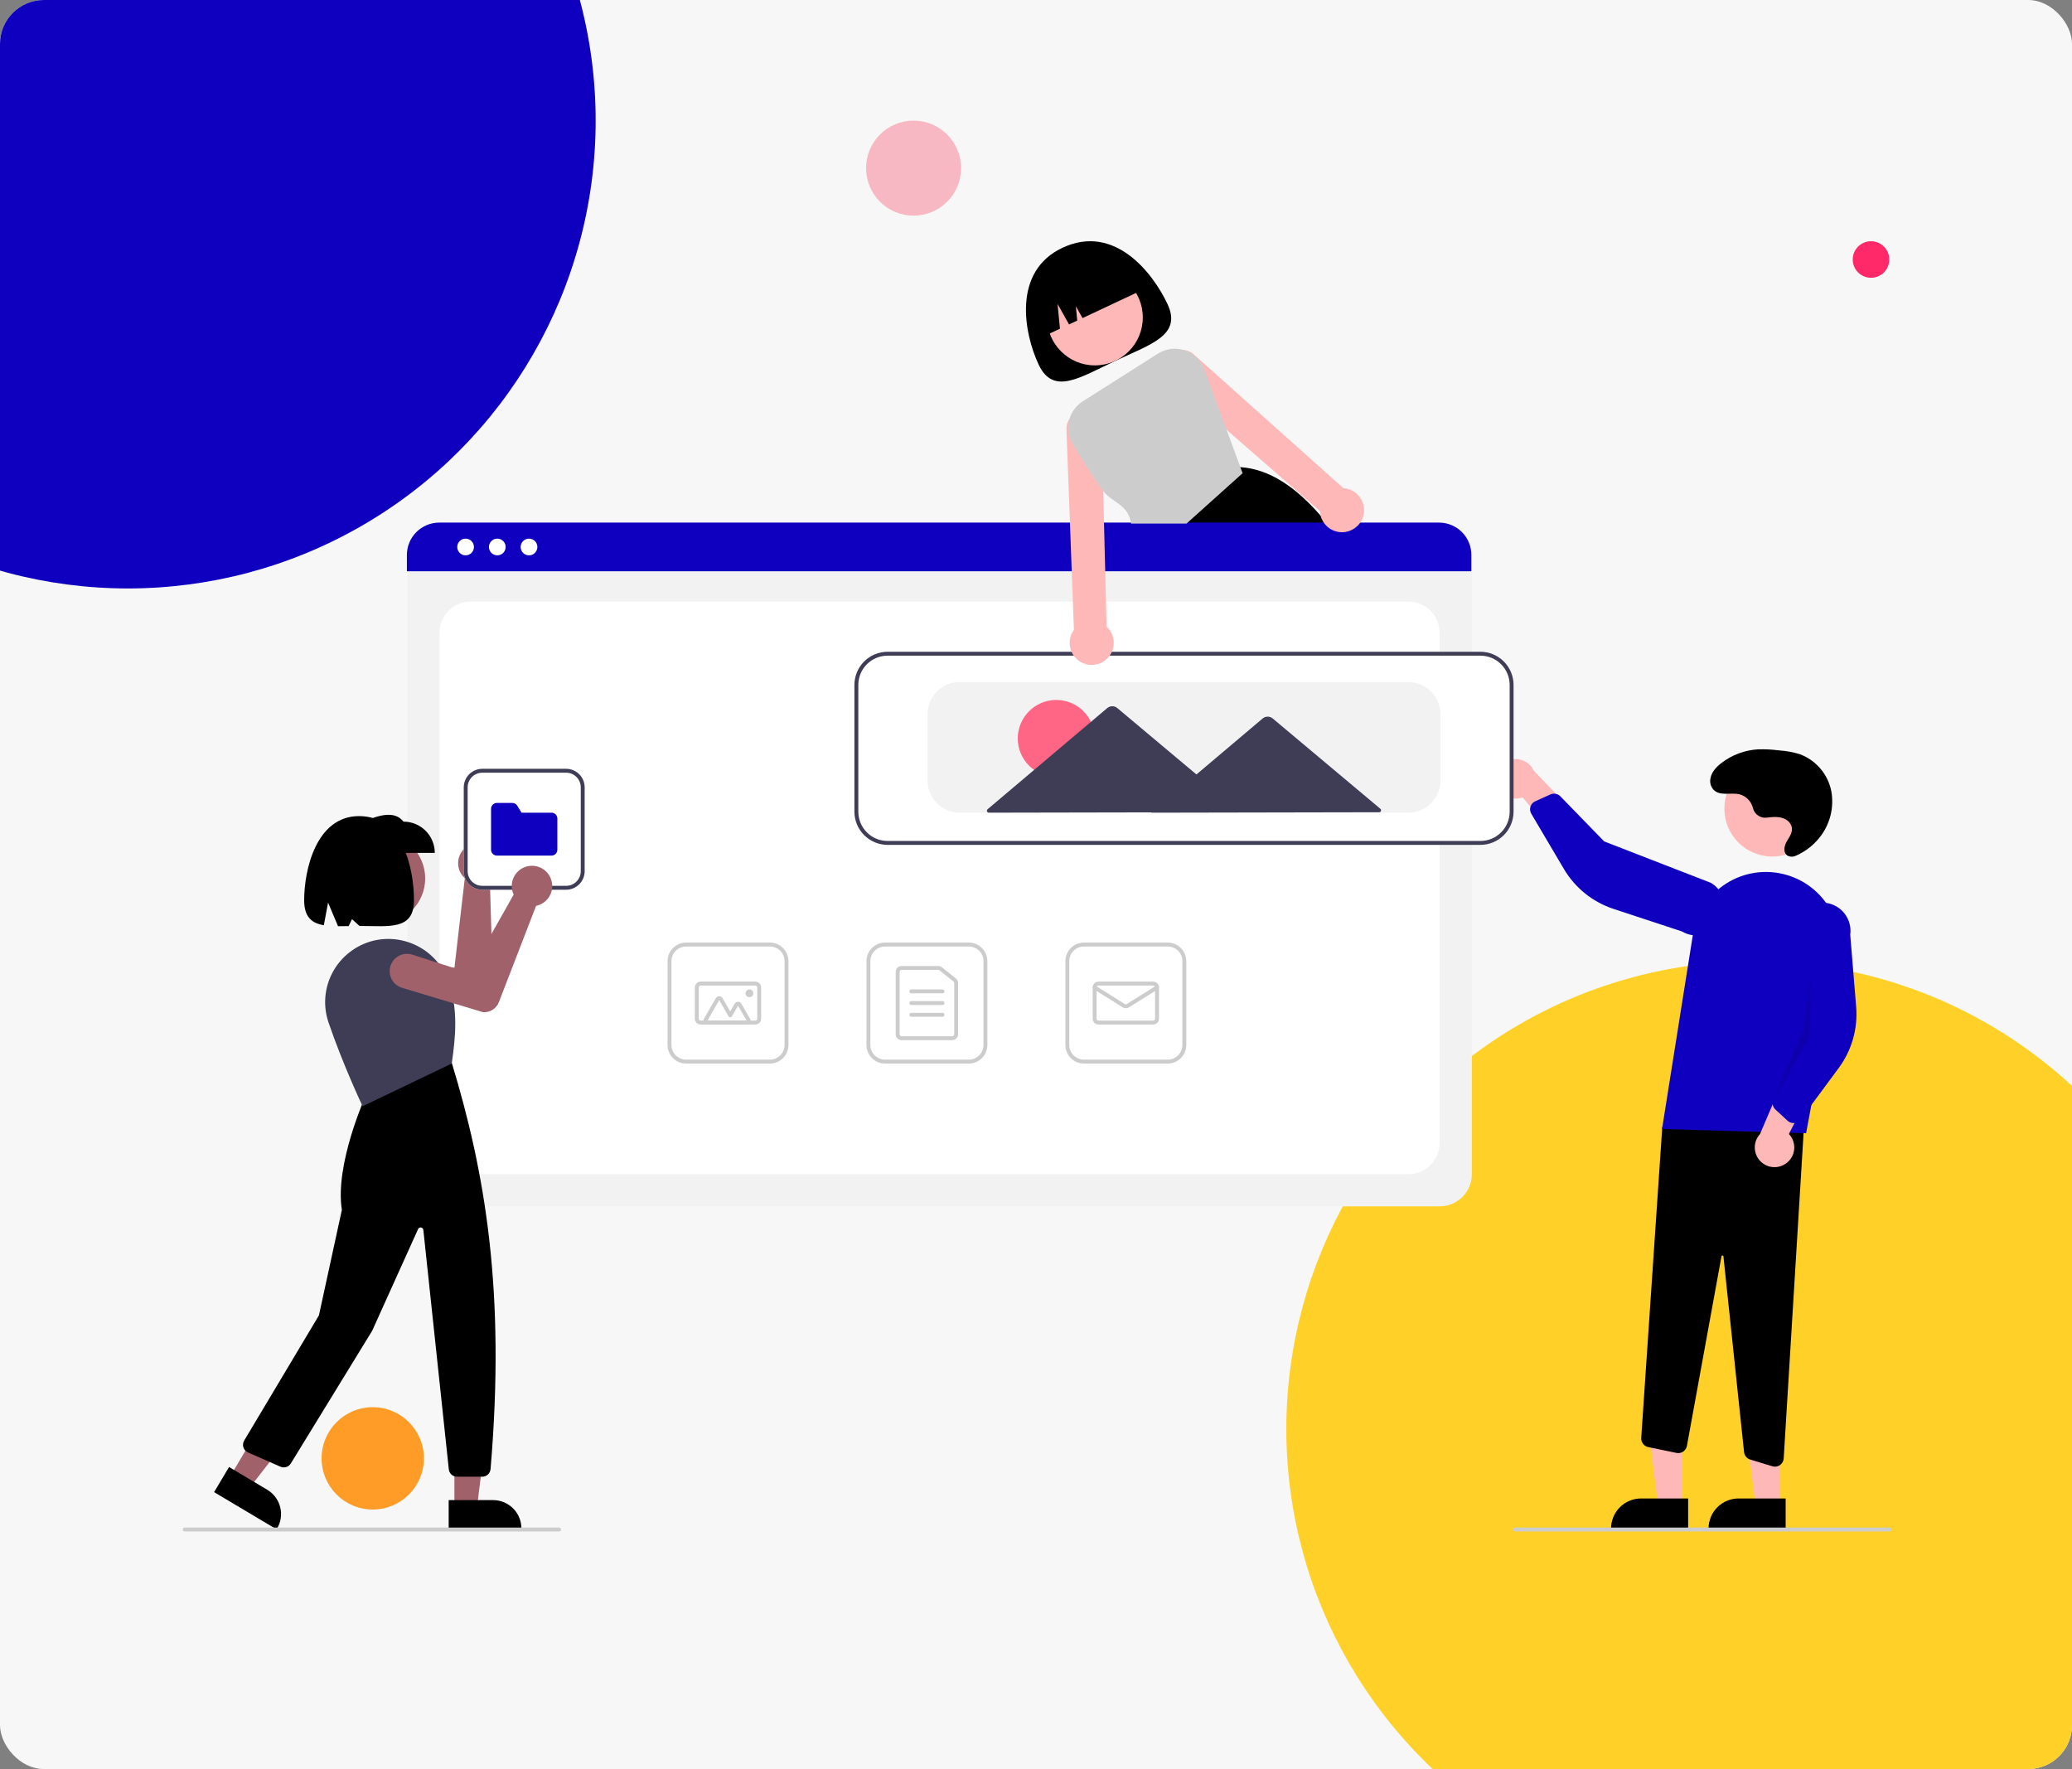 <svg width="567" height="484" viewBox="0 0 567 484" fill="none" xmlns="http://www.w3.org/2000/svg">
<rect x="0" y="0" width="567" height="484" fill="#808080" stroke="none"/>
<g clip-path="url(#clip0_1149_53)">
<rect width="567" height="484" rx="12" fill="#F7F7F7"/>
<circle cx="35" cy="33" r="128" fill="#0F00C0"/>
<circle cx="480" cy="391" r="128" fill="#FFD128"/>
<circle cx="250" cy="46" r="13" fill="#F8B8C3"/>
</g>
<g clip-path="url(#clip1_1149_53)">
<path d="M319.481 83.181C323.492 91.716 314.993 94.134 305.256 98.71C295.52 103.285 288.234 108.285 284.223 99.749C280.212 91.213 276.957 74.27 290.731 67.798C304.979 61.103 315.47 74.645 319.481 83.181Z" fill="black"/>
<path d="M299.617 99.967C306.856 99.967 312.724 94.099 312.724 86.86C312.724 79.621 306.856 73.753 299.617 73.753C292.378 73.753 286.51 79.621 286.51 86.86C286.51 94.099 292.378 99.967 299.617 99.967Z" fill="#FFB8B8"/>
<path d="M364.552 144.988C364.098 144.395 363.645 143.814 363.186 143.248C362.593 142.511 361.997 141.798 361.398 141.108C354.604 133.269 347.379 128.332 339.422 127.804H339.411L339.294 127.793L323.439 143.248L318.049 148.499L318.166 148.787L321.075 156.029H372.034C369.738 152.218 367.24 148.533 364.552 144.988V144.988Z" fill="black"/>
<path d="M285.363 92.137L290.055 89.933L289.402 83.164L292.539 88.765L294.782 87.712L294.4 83.763L296.231 87.031L312.894 79.201C311.329 75.87 308.505 73.298 305.043 72.049C301.581 70.801 297.766 70.979 294.435 72.544L292.02 73.679C288.69 75.244 286.117 78.068 284.869 81.529C283.62 84.991 283.798 88.807 285.363 92.137V92.137Z" fill="black"/>
<path d="M393.956 330.054H120.276C117.942 330.051 115.703 329.122 114.053 327.472C112.402 325.821 111.473 323.583 111.471 321.248V156.8C111.473 155.089 112.153 153.45 113.362 152.24C114.572 151.031 116.211 150.351 117.921 150.349H396.199C397.939 150.351 399.607 151.043 400.837 152.273C402.068 153.503 402.76 155.171 402.762 156.911V321.248C402.759 323.583 401.83 325.821 400.18 327.472C398.529 329.122 396.291 330.051 393.956 330.054Z" fill="#F2F2F2"/>
<path d="M128.815 321.249H385.418C387.683 321.249 389.854 320.349 391.456 318.748C393.057 317.146 393.957 314.975 393.957 312.71V173.133C393.957 170.868 393.057 168.697 391.456 167.095C389.854 165.494 387.683 164.594 385.418 164.594H128.815C126.55 164.594 124.379 165.494 122.777 167.095C121.176 168.697 120.276 170.868 120.276 173.133V312.71C120.276 314.975 121.176 317.146 122.777 318.748C124.379 320.349 126.55 321.249 128.815 321.249Z" fill="white"/>
<path d="M402.639 156.296H111.347V151.813C111.35 149.471 112.282 147.226 113.939 145.57C115.596 143.914 117.842 142.983 120.184 142.981H393.801C396.143 142.983 398.389 143.914 400.046 145.57C401.703 147.226 402.635 149.471 402.639 151.813V156.296Z" fill="#0F00C0"/>
<path d="M127.408 151.938C128.67 151.938 129.694 150.915 129.694 149.652C129.694 148.39 128.67 147.366 127.408 147.366C126.145 147.366 125.122 148.39 125.122 149.652C125.122 150.915 126.145 151.938 127.408 151.938Z" fill="white"/>
<path d="M136.085 151.938C137.347 151.938 138.371 150.915 138.371 149.652C138.371 148.39 137.347 147.366 136.085 147.366C134.822 147.366 133.799 148.39 133.799 149.652C133.799 150.915 134.822 151.938 136.085 151.938Z" fill="white"/>
<path d="M144.76 151.938C146.023 151.938 147.046 150.915 147.046 149.652C147.046 148.39 146.023 147.366 144.76 147.366C143.498 147.366 142.475 148.39 142.475 149.652C142.475 150.915 143.498 151.938 144.76 151.938Z" fill="white"/>
<path d="M265.122 290.979H242.175C240.831 290.977 239.542 290.443 238.592 289.492C237.642 288.542 237.107 287.253 237.105 285.909V262.962C237.107 261.618 237.642 260.329 238.592 259.379C239.542 258.428 240.831 257.894 242.175 257.892H265.122C266.467 257.894 267.755 258.428 268.706 259.379C269.656 260.329 270.191 261.618 270.192 262.962V285.909C270.191 287.253 269.656 288.542 268.706 289.492C267.755 290.443 266.467 290.977 265.122 290.979V290.979ZM242.175 258.959C241.114 258.961 240.097 259.383 239.346 260.133C238.596 260.883 238.174 261.901 238.173 262.962V285.909C238.174 286.97 238.596 287.988 239.346 288.738C240.097 289.488 241.114 289.91 242.175 289.912H265.122C266.184 289.91 267.201 289.488 267.951 288.738C268.702 287.988 269.124 286.97 269.125 285.909V262.962C269.124 261.901 268.702 260.883 267.951 260.133C267.201 259.383 266.184 258.961 265.122 258.959H242.175Z" fill="#CCCCCC"/>
<path d="M260.586 284.575H246.711C246.287 284.575 245.88 284.406 245.58 284.106C245.28 283.806 245.111 283.399 245.11 282.974V265.897C245.111 265.473 245.28 265.066 245.58 264.766C245.88 264.465 246.287 264.297 246.711 264.296H256.765C257.13 264.296 257.484 264.421 257.768 264.649L261.589 267.72C261.776 267.869 261.927 268.059 262.031 268.275C262.134 268.491 262.188 268.728 262.187 268.968V282.974C262.187 283.399 262.018 283.806 261.718 284.106C261.418 284.406 261.011 284.575 260.586 284.575V284.575ZM246.711 265.363C246.57 265.364 246.434 265.42 246.334 265.52C246.234 265.62 246.178 265.756 246.178 265.897V282.974C246.178 283.116 246.234 283.251 246.334 283.351C246.434 283.451 246.57 283.508 246.711 283.508H260.586C260.728 283.508 260.864 283.451 260.964 283.351C261.064 283.251 261.12 283.116 261.12 282.974V268.968C261.12 268.888 261.102 268.809 261.068 268.737C261.033 268.665 260.983 268.602 260.921 268.552L257.099 265.481C257.004 265.405 256.887 265.364 256.765 265.363H246.711Z" fill="#CCCCCC"/>
<path d="M257.918 271.767H249.379C249.238 271.767 249.102 271.711 249.002 271.611C248.902 271.511 248.846 271.375 248.846 271.233C248.846 271.092 248.902 270.956 249.002 270.856C249.102 270.756 249.238 270.7 249.379 270.7H257.918C258.059 270.7 258.195 270.756 258.295 270.856C258.395 270.956 258.452 271.092 258.452 271.233C258.452 271.375 258.395 271.511 258.295 271.611C258.195 271.711 258.059 271.767 257.918 271.767Z" fill="#CCCCCC"/>
<path d="M257.918 274.969H249.379C249.238 274.969 249.102 274.913 249.002 274.813C248.902 274.713 248.846 274.577 248.846 274.436C248.846 274.294 248.902 274.158 249.002 274.058C249.102 273.958 249.238 273.902 249.379 273.902H257.918C258.059 273.902 258.195 273.958 258.295 274.058C258.395 274.158 258.452 274.294 258.452 274.436C258.452 274.577 258.395 274.713 258.295 274.813C258.195 274.913 258.059 274.969 257.918 274.969Z" fill="#CCCCCC"/>
<path d="M257.918 278.171H249.379C249.238 278.171 249.102 278.115 249.002 278.015C248.902 277.915 248.846 277.779 248.846 277.637C248.846 277.496 248.902 277.36 249.002 277.26C249.102 277.16 249.238 277.104 249.379 277.104H257.918C258.059 277.104 258.195 277.16 258.295 277.26C258.395 277.36 258.452 277.496 258.452 277.637C258.452 277.779 258.395 277.915 258.295 278.015C258.195 278.115 258.059 278.171 257.918 278.171Z" fill="#CCCCCC"/>
<path d="M319.556 290.979H296.609C295.265 290.977 293.976 290.443 293.026 289.492C292.075 288.542 291.541 287.253 291.539 285.909V262.962C291.541 261.618 292.075 260.329 293.026 259.379C293.976 258.428 295.265 257.894 296.609 257.892H319.556C320.9 257.894 322.189 258.428 323.139 259.379C324.09 260.329 324.624 261.618 324.626 262.962V285.909C324.624 287.253 324.09 288.542 323.139 289.492C322.189 290.443 320.9 290.977 319.556 290.979V290.979ZM296.609 258.959C295.548 258.961 294.53 259.383 293.78 260.133C293.03 260.883 292.608 261.901 292.606 262.962V285.909C292.608 286.97 293.03 287.988 293.78 288.738C294.53 289.488 295.548 289.91 296.609 289.912H319.556C320.617 289.91 321.635 289.488 322.385 288.738C323.135 287.988 323.557 286.97 323.559 285.909V262.962C323.557 261.901 323.135 260.883 322.385 260.133C321.635 259.383 320.617 258.961 319.556 258.959H296.609Z" fill="#CCCCCC"/>
<path d="M315.553 280.306H300.611C300.186 280.305 299.779 280.136 299.479 279.836C299.179 279.536 299.01 279.129 299.01 278.705V270.166C299.01 269.742 299.179 269.335 299.479 269.035C299.779 268.734 300.186 268.566 300.611 268.565H315.553C315.978 268.566 316.385 268.734 316.685 269.035C316.985 269.335 317.154 269.742 317.154 270.166V278.705C317.154 279.129 316.985 279.536 316.685 279.836C316.385 280.136 315.978 280.305 315.553 280.306V280.306ZM300.611 269.633C300.469 269.633 300.334 269.689 300.234 269.789C300.133 269.889 300.077 270.025 300.077 270.166V278.705C300.077 278.846 300.133 278.982 300.234 279.082C300.334 279.182 300.469 279.238 300.611 279.238H315.553C315.695 279.238 315.83 279.182 315.93 279.082C316.03 278.982 316.087 278.846 316.087 278.705V270.166C316.087 270.025 316.03 269.889 315.93 269.789C315.83 269.689 315.695 269.633 315.553 269.633H300.611Z" fill="#CCCCCC"/>
<path d="M308.082 275.844C307.782 275.844 307.488 275.76 307.234 275.602L299.261 270.619C299.141 270.544 299.056 270.424 299.024 270.287C298.993 270.149 299.017 270.004 299.092 269.884C299.167 269.764 299.286 269.679 299.424 269.647C299.562 269.615 299.707 269.639 299.827 269.714L307.8 274.697C307.885 274.75 307.983 274.777 308.082 274.777C308.182 274.777 308.28 274.75 308.365 274.697L316.338 269.714C316.458 269.639 316.603 269.615 316.74 269.647C316.878 269.679 316.997 269.764 317.072 269.884C317.147 270.004 317.172 270.149 317.14 270.287C317.108 270.424 317.023 270.544 316.904 270.619L308.931 275.602C308.676 275.761 308.382 275.844 308.082 275.844V275.844Z" fill="#CCCCCC"/>
<path d="M210.69 290.979H187.743C186.398 290.977 185.11 290.443 184.159 289.492C183.209 288.542 182.674 287.253 182.673 285.909V262.962C182.674 261.618 183.209 260.329 184.159 259.379C185.11 258.428 186.398 257.894 187.743 257.892H210.69C212.034 257.894 213.323 258.428 214.273 259.379C215.223 260.329 215.758 261.618 215.76 262.962V285.909C215.758 287.253 215.223 288.542 214.273 289.492C213.323 290.443 212.034 290.977 210.69 290.979V290.979ZM187.743 258.959C186.681 258.961 185.664 259.383 184.914 260.133C184.163 260.883 183.741 261.901 183.74 262.962V285.909C183.741 286.97 184.163 287.988 184.914 288.738C185.664 289.488 186.681 289.91 187.743 289.912H210.69C211.751 289.91 212.768 289.488 213.519 288.738C214.269 287.988 214.691 286.97 214.692 285.909V262.962C214.691 261.901 214.269 260.883 213.519 260.133C212.768 259.383 211.751 258.961 210.69 258.959H187.743Z" fill="#CCCCCC"/>
<path d="M206.687 280.306H191.745C191.32 280.305 190.913 280.136 190.613 279.836C190.313 279.536 190.144 279.129 190.144 278.705V270.166C190.144 269.742 190.313 269.335 190.613 269.035C190.913 268.734 191.32 268.566 191.745 268.565H206.687C207.111 268.566 207.518 268.734 207.818 269.035C208.119 269.335 208.287 269.742 208.288 270.166V278.705C208.287 279.129 208.119 279.536 207.818 279.836C207.518 280.136 207.111 280.305 206.687 280.306V280.306ZM191.745 269.633C191.603 269.633 191.467 269.689 191.367 269.789C191.267 269.889 191.211 270.025 191.211 270.166V278.705C191.211 278.846 191.267 278.982 191.367 279.082C191.467 279.182 191.603 279.238 191.745 279.238H206.687C206.828 279.238 206.964 279.182 207.064 279.082C207.164 278.982 207.22 278.846 207.221 278.705V270.166C207.22 270.025 207.164 269.889 207.064 269.789C206.964 269.689 206.828 269.633 206.687 269.633H191.745Z" fill="#CCCCCC"/>
<path d="M204.317 280.306H193.578C193.391 280.306 193.207 280.257 193.044 280.163C192.882 280.069 192.747 279.935 192.654 279.772C192.56 279.61 192.511 279.426 192.511 279.239C192.511 279.051 192.56 278.867 192.654 278.705L195.889 273.102C195.982 272.939 196.117 272.805 196.279 272.711C196.442 272.617 196.626 272.568 196.813 272.568C197 272.568 197.184 272.617 197.347 272.711C197.509 272.805 197.644 272.939 197.737 273.102L199.827 276.72L201.037 274.624C201.131 274.462 201.266 274.327 201.428 274.233C201.59 274.139 201.774 274.09 201.961 274.09C202.149 274.09 202.333 274.139 202.495 274.233C202.657 274.327 202.792 274.462 202.886 274.624L205.242 278.705C205.336 278.867 205.385 279.051 205.385 279.239C205.385 279.426 205.336 279.61 205.242 279.772C205.148 279.935 205.013 280.069 204.851 280.163C204.689 280.257 204.505 280.306 204.317 280.306H204.317ZM204.317 279.239L201.961 275.157L200.289 278.055C200.242 278.136 200.175 278.203 200.094 278.25C200.013 278.297 199.92 278.321 199.827 278.321V278.321C199.733 278.321 199.641 278.297 199.56 278.25C199.479 278.203 199.411 278.136 199.365 278.055L196.813 273.635L193.578 279.239H204.317Z" fill="#CCCCCC"/>
<path d="M205.085 272.834C205.674 272.834 206.152 272.356 206.152 271.767C206.152 271.178 205.674 270.7 205.085 270.7C204.495 270.7 204.018 271.178 204.018 271.767C204.018 272.356 204.495 272.834 205.085 272.834Z" fill="#CCCCCC"/>
<path d="M460.29 412.109L453.747 412.109L450.635 386.873L460.291 386.874L460.29 412.109Z" fill="#FFB8B8"/>
<path d="M461.957 418.451L440.861 418.451V418.184C440.861 417.106 441.074 416.038 441.486 415.042C441.899 414.045 442.504 413.14 443.266 412.378C444.029 411.615 444.934 411.01 445.93 410.598C446.926 410.185 447.994 409.973 449.072 409.973H449.073L461.957 409.973L461.957 418.451Z" fill="black"/>
<path d="M486.972 412.109L480.43 412.109L477.317 386.873L486.973 386.874L486.972 412.109Z" fill="#FFB8B8"/>
<path d="M488.641 418.451L467.545 418.451V418.184C467.545 417.106 467.757 416.038 468.17 415.042C468.583 414.045 469.187 413.14 469.95 412.378C470.712 411.615 471.618 411.01 472.614 410.598C473.61 410.185 474.678 409.973 475.756 409.973H475.757L488.641 409.973L488.641 418.451Z" fill="black"/>
<path d="M485.011 401.17L478.952 399.326C478.5 399.19 478.099 398.923 477.798 398.559C477.498 398.195 477.311 397.75 477.262 397.281L471.613 343.741C471.608 343.676 471.58 343.616 471.532 343.571C471.485 343.527 471.422 343.502 471.357 343.502C471.293 343.496 471.228 343.516 471.177 343.556C471.126 343.597 471.093 343.656 471.085 343.721L461.623 395.592C461.565 395.907 461.446 396.207 461.27 396.475C461.095 396.742 460.869 396.972 460.603 397.151C460.338 397.33 460.04 397.455 459.726 397.517C459.412 397.579 459.089 397.577 458.776 397.513L451.032 395.918C450.464 395.799 449.958 395.479 449.607 395.017C449.255 394.555 449.083 393.982 449.12 393.403L454.876 308.385L493.907 304.173L488.107 399.018C488.069 399.628 487.801 400.201 487.356 400.62C486.912 401.039 486.325 401.273 485.714 401.275C485.476 401.274 485.239 401.239 485.011 401.17V401.17Z" fill="black"/>
<path d="M484.973 234.347C492.212 234.347 498.081 228.478 498.081 221.24C498.081 214.001 492.212 208.132 484.973 208.132C477.734 208.132 471.866 214.001 471.866 221.24C471.866 228.478 477.734 234.347 484.973 234.347Z" fill="#FFB8B8"/>
<path d="M454.816 308.884L463.279 255.598C463.729 252.764 464.777 250.06 466.354 247.663C467.931 245.266 470 243.233 472.423 241.698C474.847 240.164 477.57 239.163 480.41 238.762C483.251 238.361 486.144 238.57 488.898 239.375V239.375C493.712 240.767 497.834 243.904 500.459 248.174C503.085 252.443 504.024 257.537 503.094 262.462L494.24 310.049L454.816 308.884Z" fill="#0F00C0"/>
<path d="M488.591 318.418C489.245 317.986 489.797 317.415 490.208 316.747C490.618 316.078 490.877 315.328 490.966 314.548C491.055 313.769 490.971 312.979 490.722 312.235C490.473 311.491 490.064 310.811 489.523 310.243L498.273 293.298L488.419 294.35L481.621 310.279C480.726 311.251 480.218 312.517 480.194 313.837C480.17 315.158 480.632 316.441 481.491 317.445C482.35 318.448 483.547 319.101 484.856 319.281C486.164 319.46 487.493 319.153 488.591 318.418V318.418Z" fill="#FFB8B8"/>
<path d="M490.467 307.254C489.983 307.185 489.532 306.971 489.172 306.64L485.825 303.546C485.463 303.21 485.213 302.772 485.109 302.289C485.005 301.807 485.051 301.304 485.242 300.849L491.933 284.99L490.984 253.653C491.12 252.646 491.454 251.675 491.965 250.797C492.477 249.919 493.157 249.15 493.966 248.534C494.775 247.919 495.698 247.469 496.681 247.21C497.664 246.952 498.688 246.889 499.695 247.027C500.703 247.164 501.673 247.498 502.551 248.011C503.429 248.524 504.197 249.204 504.811 250.014C505.426 250.823 505.875 251.746 506.133 252.73C506.391 253.713 506.452 254.737 506.314 255.744L507.937 275.443C508.43 281.422 506.735 287.376 503.167 292.198L492.733 306.304C492.532 306.575 492.277 306.801 491.983 306.967C491.689 307.133 491.364 307.235 491.028 307.267C490.841 307.284 490.653 307.28 490.467 307.254V307.254Z" fill="#0F00C0"/>
<path d="M409.494 214.099C409.637 214.87 409.947 215.601 410.403 216.239C410.859 216.878 411.449 217.409 412.132 217.795C412.815 218.18 413.575 218.412 414.357 218.472C415.139 218.533 415.925 218.421 416.659 218.145L428.851 232.809L431.725 223.325L419.707 210.854C419.161 209.651 418.193 208.69 416.986 208.153C415.78 207.616 414.418 207.54 413.159 207.94C411.9 208.34 410.832 209.188 410.156 210.323C409.481 211.458 409.245 212.802 409.494 214.099V214.099Z" fill="#FFB8B8"/>
<path d="M419.043 220.177C419.295 219.758 419.668 219.426 420.114 219.224L424.268 217.347C424.718 217.145 425.219 217.086 425.704 217.178C426.189 217.27 426.634 217.509 426.979 217.862L438.974 230.207L468.201 241.551C469.075 242.069 469.839 242.755 470.449 243.568C471.058 244.382 471.501 245.308 471.753 246.293C472.004 247.278 472.059 248.303 471.914 249.31C471.769 250.316 471.427 251.284 470.908 252.158C470.388 253.032 469.702 253.795 468.887 254.403C468.073 255.012 467.147 255.454 466.161 255.704C465.176 255.955 464.151 256.008 463.145 255.862C462.139 255.716 461.171 255.373 460.298 254.853L441.525 248.667C435.828 246.79 431.005 242.908 427.956 237.742L419.034 222.634C418.863 222.343 418.755 222.02 418.717 221.685C418.678 221.349 418.711 221.01 418.813 220.688C418.869 220.509 418.947 220.338 419.043 220.177V220.177Z" fill="#0F00C0"/>
<path opacity="0.1" d="M495.605 266.689L495.071 283.766L485.24 300.849L493.449 281.812L495.605 266.689Z" fill="black"/>
<path d="M483.473 223.703C482.65 223.81 481.816 223.615 481.126 223.153C480.435 222.692 479.936 221.995 479.721 221.194C479.513 220.271 479.058 219.422 478.405 218.738C477.751 218.055 476.924 217.562 476.012 217.312C473.607 216.763 470.669 217.894 468.907 216.073C468.53 215.657 468.257 215.157 468.11 214.615C467.964 214.073 467.949 213.504 468.066 212.955C468.391 211.185 469.657 209.847 471.035 208.778C473.935 206.537 477.444 205.226 481.103 205.015C482.997 204.96 484.892 205.055 486.771 205.297C488.738 205.421 490.684 205.777 492.568 206.357C494.715 207.167 496.623 208.505 498.115 210.247C499.608 211.989 500.637 214.08 501.108 216.325C501.538 218.578 501.472 220.897 500.914 223.121C500.356 225.345 499.319 227.421 497.875 229.203C496.147 231.354 493.92 233.051 491.386 234.144C490.782 234.429 490.091 234.464 489.461 234.241C487.883 233.614 488.141 231.659 488.861 230.355C489.631 228.96 490.816 227.609 490.196 225.91C489.886 225.123 489.29 224.481 488.527 224.114C486.958 223.314 485.204 223.503 483.517 223.698L483.473 223.703Z" fill="black"/>
<path d="M405.114 230.885H242.882C240.548 230.883 238.31 229.954 236.659 228.303C235.008 226.653 234.08 224.415 234.077 222.08V187.392C234.08 185.058 235.008 182.82 236.659 181.169C238.31 179.518 240.548 178.59 242.882 178.587H405.114C407.449 178.59 409.687 179.518 411.338 181.169C412.989 182.82 413.917 185.058 413.92 187.392V222.08C413.917 224.415 412.989 226.653 411.338 228.303C409.687 229.954 407.449 230.883 405.114 230.885V230.885Z" fill="white"/>
<path d="M405.113 231.152H242.881C240.476 231.15 238.17 230.193 236.469 228.492C234.768 226.791 233.811 224.485 233.809 222.08V187.392C233.811 184.987 234.768 182.681 236.469 180.98C238.17 179.28 240.476 178.323 242.881 178.32H405.113C407.518 178.323 409.824 179.28 411.525 180.98C413.225 182.681 414.182 184.987 414.185 187.392V222.08C414.182 224.485 413.225 226.791 411.525 228.492C409.824 230.193 407.518 231.15 405.113 231.152ZM242.881 179.388C240.758 179.39 238.724 180.234 237.223 181.735C235.722 183.236 234.878 185.27 234.876 187.392V222.08C234.878 224.203 235.722 226.237 237.223 227.738C238.724 229.239 240.758 230.083 242.881 230.085H405.113C407.235 230.083 409.27 229.239 410.77 227.738C412.271 226.237 413.115 224.203 413.118 222.08V187.392C413.115 185.27 412.271 183.236 410.77 181.735C409.27 180.234 407.235 179.39 405.113 179.388H242.881Z" fill="#3F3D56"/>
<path d="M385.368 222.347H262.627C260.292 222.345 258.054 221.416 256.403 219.765C254.752 218.115 253.824 215.877 253.821 213.542V195.398C253.824 193.063 254.752 190.825 256.403 189.174C258.054 187.523 260.292 186.595 262.627 186.592H385.368C387.702 186.595 389.941 187.523 391.591 189.174C393.242 190.825 394.171 193.063 394.173 195.398V213.542C394.171 215.877 393.242 218.115 391.591 219.765C389.941 221.416 387.702 222.345 385.368 222.347V222.347Z" fill="#F2F2F2"/>
<path d="M289.04 212.568C294.856 212.568 299.57 207.853 299.57 202.038C299.57 196.222 294.856 191.507 289.04 191.507C283.224 191.507 278.51 196.222 278.51 202.038C278.51 207.853 283.224 212.568 289.04 212.568Z" fill="#FF6584"/>
<path d="M377.74 221.284L362.877 208.818L348.27 196.567C347.884 196.244 347.397 196.067 346.894 196.068C346.391 196.069 345.904 196.248 345.52 196.573L330.96 208.88L327.404 211.886L322.041 207.389L305.745 193.721C305.359 193.398 304.872 193.221 304.369 193.222C303.866 193.223 303.379 193.402 302.995 193.727L286.752 207.457L270.253 221.403C270.169 221.474 270.109 221.568 270.081 221.674C270.053 221.78 270.058 221.892 270.096 221.994C270.134 222.097 270.202 222.186 270.292 222.248C270.382 222.311 270.489 222.344 270.598 222.344L304.425 222.279L315.132 222.258L315.028 222.347L346.944 222.286L377.399 222.227C377.508 222.227 377.615 222.193 377.704 222.13C377.794 222.067 377.862 221.978 377.899 221.875C377.937 221.772 377.941 221.66 377.913 221.555C377.885 221.449 377.824 221.355 377.74 221.284Z" fill="#3F3D56"/>
<path d="M517.096 419H414.633C414.492 419 414.356 418.944 414.256 418.844C414.156 418.744 414.1 418.608 414.1 418.466C414.1 418.325 414.156 418.189 414.256 418.089C414.356 417.989 414.492 417.933 414.633 417.933H517.096C517.237 417.933 517.373 417.989 517.473 418.089C517.573 418.189 517.629 418.325 517.629 418.466C517.629 418.608 517.573 418.744 517.473 418.844C517.373 418.944 517.237 419 517.096 419Z" fill="#CCCCCC"/>
<path d="M372.36 136.396C371.933 135.703 371.371 135.105 370.705 134.637C370.04 134.169 369.287 133.841 368.491 133.674C368.199 133.613 367.903 133.576 367.605 133.562L326.945 97.21C326.147 96.389 325.081 95.88 323.941 95.774C323.716 95.748 323.489 95.741 323.263 95.753C322.325 95.795 321.42 96.11 320.658 96.659C319.896 97.208 319.31 97.967 318.973 98.844C318.636 99.72 318.561 100.676 318.758 101.594C318.955 102.512 319.415 103.353 320.083 104.014L335.649 117.585L361.212 139.865C361.233 140.284 361.295 140.701 361.398 141.108C361.704 142.288 362.362 143.347 363.283 144.145C364.205 144.942 365.347 145.441 366.559 145.575C367.664 145.704 368.783 145.519 369.788 145.041C370.584 144.669 371.291 144.128 371.858 143.456C371.917 143.387 371.97 143.323 372.024 143.248C372.77 142.276 373.202 141.099 373.262 139.875C373.322 138.65 373.007 137.437 372.36 136.396H372.36Z" fill="#FFB8B8"/>
<path d="M302.812 171.431L302.433 156.029L302.113 143.248L301.894 134.304L301.462 116.87C301.377 115.936 301.021 115.048 300.439 114.313C299.857 113.578 299.074 113.029 298.185 112.731C297.296 112.434 296.34 112.402 295.433 112.64C294.526 112.877 293.708 113.373 293.078 114.068C292.93 114.227 292.796 114.398 292.678 114.58C292.021 115.521 291.725 116.667 291.845 117.809L292.796 143.248L293.271 156.029L293.879 172.333C293.703 172.572 293.545 172.824 293.404 173.085C293.024 173.805 292.795 174.594 292.73 175.405C292.665 176.216 292.765 177.032 293.025 177.803C293.296 178.611 293.736 179.353 294.314 179.979C294.893 180.606 295.598 181.103 296.382 181.437C297.167 181.771 298.013 181.935 298.866 181.919C299.718 181.902 300.558 181.705 301.329 181.341C302.224 180.917 303.001 180.28 303.592 179.485C304.183 178.69 304.568 177.761 304.715 176.782C304.862 175.802 304.765 174.801 304.433 173.868C304.101 172.935 303.544 172.098 302.812 171.431H302.812Z" fill="#FFB8B8"/>
<path d="M339.422 127.804L335.649 117.584L329.544 101.03C329.103 99.826 328.397 98.736 327.478 97.842C326.559 96.948 325.45 96.272 324.234 95.865C324.138 95.833 324.037 95.801 323.94 95.774C322.762 95.416 321.521 95.318 320.301 95.486C319.082 95.653 317.913 96.083 316.875 96.745L296.313 109.788C294.43 110.979 293.084 112.856 292.559 115.022C292.034 117.188 292.372 119.473 293.501 121.395C296.072 125.841 298.874 130.15 301.895 134.304C304.291 137.565 308.753 137.911 309.526 143.248H324.687L340.036 129.469L339.422 127.804Z" fill="#CCCCCC"/>
<path d="M103.987 252.702C110.816 252.702 116.353 247.166 116.353 240.337C116.353 233.507 110.816 227.971 103.987 227.971C97.157 227.971 91.621 233.507 91.621 240.337C91.621 247.166 97.157 252.702 103.987 252.702Z" fill="#A0616A"/>
<path d="M134.346 231.825C134.468 231.922 134.586 232.025 134.7 232.133C135.268 232.668 135.717 233.317 136.016 234.038C136.316 234.759 136.46 235.534 136.439 236.315C136.418 237.095 136.233 237.862 135.894 238.565C135.556 239.268 135.074 239.892 134.477 240.396C134.339 240.513 134.194 240.622 134.043 240.724L134.88 268.978C134.904 269.903 134.629 270.811 134.096 271.567C133.563 272.324 132.8 272.888 131.921 273.176L131.87 273.187L108.929 275.63C108.305 275.697 107.674 275.639 107.073 275.46C106.472 275.281 105.912 274.985 105.426 274.589C104.94 274.193 104.537 273.704 104.241 273.151C103.944 272.598 103.761 271.992 103.7 271.368C103.639 270.743 103.703 270.113 103.887 269.514C104.071 268.914 104.372 268.357 104.773 267.875C105.174 267.392 105.666 266.994 106.222 266.702C106.777 266.411 107.385 266.233 108.01 266.178L124.363 264.737L127.191 240.269C127.006 240.105 126.833 239.928 126.673 239.74C125.786 238.691 125.321 237.349 125.368 235.976C125.415 234.603 125.97 233.296 126.927 232.31C127.883 231.323 129.172 230.727 130.543 230.638C131.914 230.548 133.269 230.971 134.346 231.825H134.346Z" fill="#A0616A"/>
<path d="M124.354 412.437H130.526L133.463 388.628H124.353L124.354 412.437Z" fill="#A0616A"/>
<path d="M122.78 410.421L134.936 410.421H134.936C135.954 410.421 136.961 410.621 137.901 411.011C138.841 411.4 139.695 411.97 140.414 412.69C141.133 413.409 141.704 414.263 142.093 415.203C142.483 416.143 142.683 417.15 142.683 418.167V418.419L122.781 418.42L122.78 410.421Z" fill="black"/>
<path d="M63.003 403.902L68.306 407.06L83.01 388.106L75.183 383.446L63.003 403.902Z" fill="#A0616A"/>
<path d="M62.681 401.366L73.125 407.584L73.126 407.585C74 408.105 74.763 408.793 75.371 409.608C75.98 410.423 76.421 411.35 76.671 412.337C76.921 413.323 76.975 414.348 76.829 415.355C76.682 416.362 76.339 417.33 75.818 418.204L75.69 418.42L58.589 408.238L62.681 401.366Z" fill="black"/>
<path d="M131.982 404.028H125.07C124.51 404.028 123.97 403.822 123.554 403.448C123.138 403.073 122.875 402.558 122.817 402.001L115.849 336.502C115.832 336.337 115.76 336.182 115.646 336.062C115.532 335.942 115.382 335.862 115.218 335.836C115.054 335.81 114.886 335.838 114.74 335.917C114.594 335.995 114.478 336.119 114.41 336.271L101.839 364.105L79.584 400.396C79.296 400.861 78.85 401.207 78.328 401.37C77.805 401.533 77.242 401.503 76.74 401.285L67.849 397.373C67.555 397.243 67.292 397.053 67.077 396.814C66.862 396.575 66.701 396.294 66.603 395.988C66.506 395.682 66.474 395.358 66.511 395.039C66.548 394.72 66.652 394.412 66.817 394.137L87.275 359.88L93.55 331.017C91.577 318.5 100.037 299.891 100.123 299.704L100.164 299.613L123.468 290.505L123.585 290.648C132.775 320.807 138.375 353.263 134.24 401.952C134.189 402.517 133.93 403.042 133.512 403.426C133.095 403.81 132.549 404.024 131.982 404.028V404.028Z" fill="black"/>
<path d="M99.227 302.663L99.118 302.435C99.066 302.326 93.884 291.397 89.89 279.716C89.122 277.458 88.832 275.064 89.038 272.687C89.243 270.31 89.94 268.002 91.085 265.909C92.244 263.794 93.829 261.943 95.741 260.472C97.653 259.002 99.85 257.945 102.191 257.368V257.368C106.257 256.394 110.537 256.912 114.252 258.829C117.967 260.746 120.87 263.934 122.432 267.812C125.6 275.735 124.591 284.192 123.64 290.843L123.621 290.976L123.5 291.034L99.227 302.663Z" fill="#3F3D56"/>
<path d="M118.98 233.352H99.345V224.793C103.654 223.08 107.872 221.624 110.421 224.793C112.691 224.793 114.868 225.694 116.473 227.299C118.078 228.905 118.98 231.082 118.98 233.352V233.352Z" fill="black"/>
<path d="M98.258 223.282C86.52 223.282 83.234 237.995 83.234 246.296C83.234 250.925 85.328 252.581 88.618 253.141L89.779 246.945L92.501 253.408C93.425 253.412 94.395 253.394 95.402 253.376L96.325 251.476L98.382 253.342C106.622 253.354 113.282 254.555 113.282 246.296C113.282 237.995 110.401 223.282 98.258 223.282Z" fill="black"/>
<path d="M152.996 419H50.534C50.392 419 50.256 418.944 50.156 418.844C50.056 418.744 50 418.608 50 418.466C50 418.325 50.056 418.189 50.156 418.089C50.256 417.989 50.392 417.933 50.534 417.933H152.996C153.137 417.933 153.273 417.989 153.373 418.089C153.473 418.189 153.53 418.325 153.53 418.466C153.53 418.608 153.473 418.744 153.373 418.844C153.273 418.944 153.137 419 152.996 419Z" fill="#CCCCCC"/>
<path d="M154.923 243.427H131.976C130.632 243.425 129.343 242.89 128.393 241.94C127.442 240.99 126.908 239.701 126.906 238.357V215.41C126.908 214.065 127.442 212.777 128.393 211.826C129.343 210.876 130.632 210.341 131.976 210.34H154.923C156.267 210.341 157.556 210.876 158.506 211.826C159.457 212.777 159.991 214.065 159.993 215.41V238.357C159.991 239.701 159.457 240.99 158.506 241.94C157.556 242.89 156.267 243.425 154.923 243.427V243.427Z" fill="white"/>
<path d="M154.923 243.427H131.976C130.632 243.425 129.343 242.89 128.393 241.94C127.442 240.99 126.908 239.701 126.906 238.357V215.41C126.908 214.065 127.442 212.777 128.393 211.826C129.343 210.876 130.632 210.341 131.976 210.34H154.923C156.267 210.341 157.556 210.876 158.506 211.826C159.457 212.777 159.991 214.065 159.993 215.41V238.357C159.991 239.701 159.457 240.99 158.506 241.94C157.556 242.89 156.267 243.425 154.923 243.427V243.427ZM131.976 211.407C130.915 211.408 129.898 211.83 129.147 212.581C128.397 213.331 127.975 214.348 127.974 215.41V238.357C127.975 239.418 128.397 240.435 129.147 241.186C129.898 241.936 130.915 242.358 131.976 242.359H154.923C155.984 242.358 157.002 241.936 157.752 241.186C158.502 240.435 158.925 239.418 158.926 238.357V215.41C158.925 214.348 158.502 213.331 157.752 212.581C157.002 211.83 155.984 211.408 154.923 211.407H131.976Z" fill="#3F3D56"/>
<path d="M150.919 234.088H135.977C135.552 234.087 135.146 233.918 134.845 233.618C134.545 233.318 134.376 232.911 134.376 232.487V221.28C134.376 220.855 134.545 220.449 134.845 220.148C135.146 219.848 135.552 219.679 135.977 219.679H140.183C140.457 219.678 140.726 219.748 140.965 219.881C141.204 220.014 141.404 220.207 141.547 220.441L142.72 222.347H150.919C151.344 222.348 151.751 222.517 152.051 222.817C152.351 223.117 152.52 223.524 152.52 223.948V232.487C152.52 232.911 152.351 233.318 152.051 233.618C151.751 233.918 151.344 234.087 150.919 234.088V234.088Z" fill="#0F00C0"/>
<path d="M150.434 239.749C150.509 239.886 150.578 240.026 150.641 240.171C150.957 240.885 151.119 241.657 151.115 242.437C151.112 243.218 150.944 243.989 150.622 244.7C150.299 245.41 149.831 246.045 149.246 246.562C148.662 247.079 147.975 247.467 147.23 247.7C147.056 247.754 146.88 247.798 146.702 247.833L136.51 274.199C136.173 275.06 135.567 275.79 134.782 276.281C133.998 276.771 133.076 276.995 132.153 276.92L132.102 276.91L110.011 270.259C109.41 270.079 108.851 269.781 108.366 269.382C107.881 268.984 107.48 268.494 107.186 267.94C106.892 267.386 106.71 266.78 106.652 266.155C106.593 265.531 106.659 264.901 106.845 264.302C107.032 263.703 107.335 263.147 107.737 262.666C108.14 262.184 108.633 261.788 109.19 261.498C109.747 261.209 110.355 261.033 110.98 260.98C111.605 260.928 112.234 260.999 112.832 261.191L128.463 266.209L140.564 244.755C140.457 244.533 140.366 244.303 140.291 244.067C139.881 242.756 139.973 241.339 140.549 240.092C141.125 238.844 142.144 237.856 143.408 237.318C144.673 236.779 146.092 236.73 147.39 237.18C148.688 237.629 149.773 238.545 150.434 239.749H150.434Z" fill="#A0616A"/>
<circle cx="512" cy="71" r="5" fill="#FF2868"/>
<circle cx="102" cy="399" r="14" fill="#FF9C27"/>
</g>
<defs>
<clipPath id="clip0_1149_53">
<rect width="567" height="484" rx="12" fill="white"/>
</clipPath>
<clipPath id="clip1_1149_53">
<rect width="467.629" height="353" fill="white" transform="translate(50 66)"/>
</clipPath>
</defs>
</svg>
